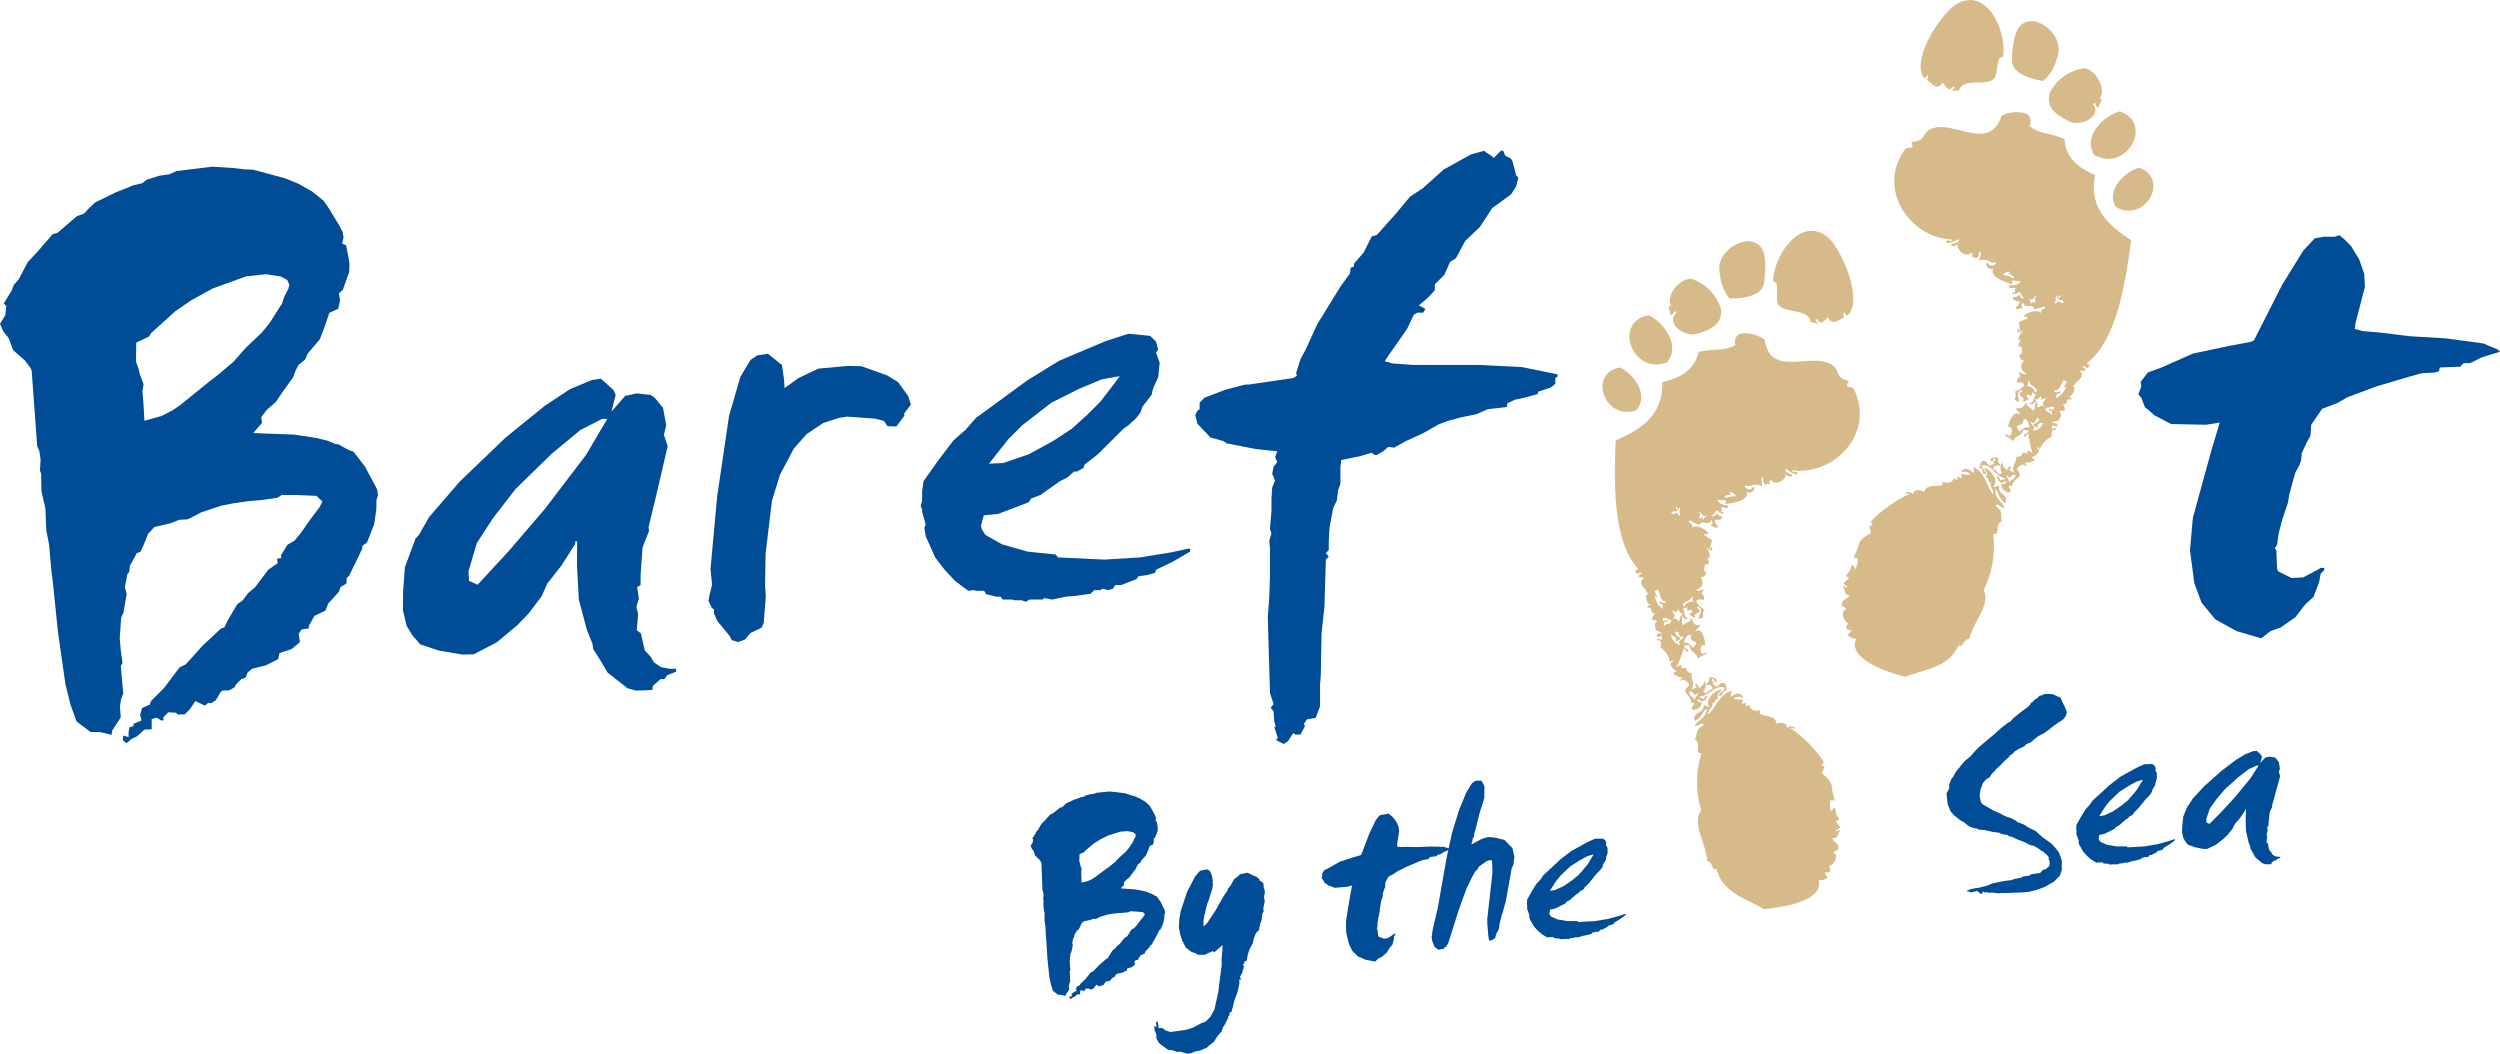 <svg xmlns="http://www.w3.org/2000/svg" width="214.86" height="90.573" viewBox="0 0 214.86 90.573">
  <g id="Barefoot_Logo" data-name="Barefoot Logo" transform="translate(-44.778 -24.214)">
    <g id="Group_3613" data-name="Group 3613" transform="translate(182.506 24.214)">
      <g id="Group_3611" data-name="Group 3611" transform="translate(0 19.837)">
        <path id="Path_12367" data-name="Path 12367" d="M212.6,55.087c-.219-.48-.19.313-.526.145.029-.341-.394-.976.118-.666-.6-.823.593-2.437,1.671-2.424a3.93,3.93,0,0,1,2.575,2.593c.145,1.405-.993,1.827-2.206,2.171C213.045,57.079,211.709,55.813,212.6,55.087Z" transform="translate(-206.257 -48.019)" fill="#d6ba8a" fill-rule="evenodd"/>
        <path id="Path_12368" data-name="Path 12368" d="M211.215,59.867c-3.038,1.045-4.617-3.535-1.552-4.074C210.883,56.352,212.5,58.362,211.215,59.867Z" transform="translate(-205.697 -48.538)" fill="#d6ba8a" fill-rule="evenodd"/>
        <path id="Path_12369" data-name="Path 12369" d="M228.833,54.6c-.224.053-.252-.1-.27-.259-.169.033-.165.4.009.4-.475.2-.673.487-1.051.423-.276-.046-.344-.391-.406-.388-.087,0-.629.876-.926.153-.114-.023-.123.053-.13.136.383.6.217.144-.393.141-.223-1.259-2.188-.7-2.821-1.527-.32-.683.206-1.925-.442-1.98,0-2.178,2.364-5.725,4.689-3.819C228.181,48.775,230.2,53.128,228.833,54.6Z" transform="translate(-207.743 -47.336)" fill="#d6ba8a" fill-rule="evenodd"/>
        <path id="Path_12370" data-name="Path 12370" d="M226.677,105.389c.063.192.166-.057.4-.01-.357.368-.081.668-.647.678.011.486.627.337.42,1.051a.356.356,0,0,0-.389.274c.381-.129.281.895-.376,1.071.1.288.305.613-.385.537.116.1.088.36.274.392-.117.232-.409.3-.788.283.491,1.939-3.567,2.387-4.718,2.492-1.457-.911-3.549-1.362-4.057-3.488-.374.324-.331-.659-.812-.643-.094-1.661-1.333-3.187-.5-4.366a8.564,8.564,0,0,1,.021-4.907c-.7.053.081-.8-.559-1.179.277-.6-.037-.794.77-1.212-.172-.4-.454.153-.8.017.317-.516,1.054-.635,1.029-1.482-.348.361-.5.911-1.038,1.084-.177-.861.845-.576.768-1.341.235-.024.281.154.53.118-.453-.493.3-1.33,1.029-1.482-.155.365-.5.342-.247.8-.435-.057-.267.667-.658.281.389.407-.309.565-.24,1.065.714-.655.957-1.763,2.078-2.035a.756.756,0,0,0-.124.534c.323-.3.921-.466,1.066.107a.65.65,0,0,0-.8.019c.114.12.329.079.8.113a.626.626,0,0,0-.122.4c.207-.177.528-.187.267.126.19.008.374.015.394-.142-.033.263.182.71.942.51-.493.708,1.344.211,1.35,1.161.325-.119.9-.152.939.377a.493.493,0,0,1,.661-.013c-.055.2-.172-.05-.4.007a11.271,11.271,0,0,1,2.849,2.853.359.359,0,0,1-.256.4c.7-.07.1.332.148.661,0,.021.728.527.818,1.042a5.347,5.347,0,0,0,.3,1.319c-.595-.318-.45.436-.378.936.586-.857.247.175.676.516.053.224-.1.253-.26.271a2.291,2.291,0,0,0,.41.522A.979.979,0,0,1,226.677,105.389Z" transform="translate(-206.621 -53.863)" fill="#d6ba8a" fill-rule="evenodd"/>
        <path id="Path_12371" data-name="Path 12371" d="M216.4,53.295c.45.014,2.805.021,2.97-1.342.015-.108.029-.19.043-.255.123-1.556.229-3.1-1.241-3.307-.983-.14-3.015,1.007-2.589,2.842A3.8,3.8,0,0,0,216.4,53.295Zm-6.356,28.561.013-.04C210.043,81.82,210.04,81.834,210.043,81.856Zm17.031-20.805c-.553-.356-.747.076-.409-.653-1.431-.35-.553-1.043-1.76-1.552-1.787-.755-5.02,1.156-5.482-2a2.87,2.87,0,0,0-.765-.4,3.224,3.224,0,0,0-1-.162l.036.021a.725.725,0,0,1,.126.05.8.8,0,0,1-.126-.05.806.806,0,0,0-.083-.018,1.06,1.06,0,0,0-.419.1.093.093,0,0,1-.015.005.814.814,0,0,0-.265.909c-1.1.6-1.827.239-3.168.6-.338,1.535-1.561,2.224-3.122,2.589.094,2.883-1.892,4.1-4,5-.146,3.539-.276,8.734,1.976,11.093-.161.018-.312.047-.258.271.183.321.393-.247.531.12-.16.018-.311.046-.259.271.158.02.375-.03.4.125-.552.313.238,1.072.29,1.052-.233.071.058.142.137.264-.369.02-.159.838.126.944a.5.5,0,0,1,.161-.023.165.165,0,0,1-.161.023.357.357,0,0,0-.23.251c.647-.091.067.441.674.516a.584.584,0,0,0-.254.534c.157.018.376-.031.4.124-.338.323-.046.526-.1.759.082-.038.5.244.655.29-.236.035-.665-.119-.524.276.231.047.335-.2.4-.009,0,.088.005.178.005.266-.155-.015-.3-.228-.395.009.453.14.317.15.277.658a1.872,1.872,0,0,1,.826,1.307c.029-.145.212-.323.262-.139-.589.232.228.88.288.824a.041.041,0,0,0-.005-.035c.011.019.011.032.005.035-.018.1-.314.179-.264.237.241.275.476.263.8.379-.142.034-.311.226-.125.266.124-.292.667.1.672.384-.851.705.245.664.171,1.586,0-.134.226-.17.263-.005-.111.237-.434.421.011.529.124-.089.643-.136.649-.676-.215.1-.583-.251-.272-.259.33.4.589.086.789-.285-.263-.032-.26.184-.391.275a.93.93,0,0,1-.4-.255c.716.194,1.412-1.054,2.237-.716-.082.312-.431.366-.515.676.5.13.2-.5.656-.414a.885.885,0,0,0-.148-.66c-.5-.13-.371.34-.79.284-.005-.174-.235-.115-.27-.257.415.029-.347-.377.124-.4.017.16.044.311.27.259.009-.374-.334-.377-.672-.384.122.42-.2.415-.251.669.346-.046.571.036.539.385-.332-.087-.53.594-.791.15a.748.748,0,0,0,.112-.93c0,.388-.293.5-.516.674.09-.218-.277-.571-.272-.261.3.268-.116.195-.388.408.454-.494-.069-1.062.1-1.462-.716-.026-.223-.673-.938-.377.2-.478-.069-.31-.4-.121a9.444,9.444,0,0,0,.628-1.607c.134-.019.278.566.4.124a.667.667,0,0,1-.408-.389c.175,0,.353-.007.529-.011,0,.632.647.591.691,1.176.137-.3.646-.247.781-.546-.329.024-.408.262-.53-.122-.048-.345.034-.572.383-.538-.02-.617-.3-1.513-.822-1.175.033-.272.355-.269.386-.54-.589.05-.509-.19-.81-.644-.018.52-.213.213-.647.677-.248-.34.047-.4-.152-.791.176-.024.411.529.534.12-.395.006-.185-.622-.417-.785a.622.622,0,0,0,.4-.143c-.124.709.28.027.407.389,0,.176-.23.126-.259.272.178-.024.414.529.534.121-.336-.128.456-.241.385-.54-.144-.028-.323-.21-.137-.263.49.268.079.632.022,1.061.815-.175.1-.245.513-.806-.272-.215-.625-.343-.681-.78a.665.665,0,0,1,.661-.015c.01-.82-.45-.22-.021-.927-.384.045-.486.194-.662.015.562-.212.7-.6.374-1.071.331.016.412-.21.521-.408-.427-.047-.148-1,.119-.665.281-.363-.467-1.017.118-.534a1,1,0,0,0-.285-.921c.273.068.269.393.534.122,0-.142-.07-.337-.136-.13-.005.082-.016.158-.131.135a4.551,4.551,0,0,0,.248-.8c-.358-.163-.493-.346-.673-.384.019-.153.207-.148.4-.142-.259-.439-1.209-.866-1.468-.5.208-.421-.506-.53-.149-.66a2.772,2.772,0,0,0,.8.38c.339-.547.74.232,1.051-.422.12.423.12.272-.119.532.234-.084.559.376.662-.014a.584.584,0,0,1-.276-.524c.329.011.643.009.657-.281-.371-.081-.3-.015-.54-.384.123.27-.424.512-.391.274.267-.046.252-.364.521-.409.039.12.5.433.532.12-.522.034.039-.2-.272-.391.414-.076.549.3.657-.148-.423-.053-.81-.145-.937-.508.482.1.9-.106.67.382.838-.128,2.1-.325,1.833-1.1.2.345.986-.15.521-.408.015.373-.676.26-.667-.118.589.247.791-.307,1.462.1.069-.236-.178-.775.115-.8-.012.329-.011.645.28.656.024-.16.144-.085.265-.006.017-.156-.032-.376.123-.4.445.571,1.336-.076,1.277-.512a.429.429,0,0,1-.1-.178.294.294,0,0,1,.1.178c.156.187.45.353.569.072-.19-.082-.848-.36-.539-.517a2.423,2.423,0,0,0,.937.508c.2-.475-.451-.069-.406-.388C225.3,68.55,229.006,64.951,227.074,61.051Zm-13.592,26.3c.112.022.123-.053.129-.136.362.112-.347.256-.117.665-.167-.275-.508-.373-.55-.781C213.3,86.988,213.219,87.351,213.482,87.346ZM211.794,71.34c.057-.525.208.52.266-.006.279-.269-.117.541.142.528-.042.184-.232.015-.267-.128-.361,0-.263.228-.529.013C211.452,71.449,212.234,71.748,211.794,71.34Zm-1.408,8.119c.008.13.165.1.269.128,0,.132,0,.265.007.4a1.729,1.729,0,0,1-.688-1.18c.48.459.088-.03-.009-.4.156.018.238-.034.263-.138.263.312.126,1.044.685,1.046C210.889,79.782,210.321,79.091,210.386,79.46Zm.442,1.981c-.2-.054.05-.172-.009-.4.109.021.135.129.269.127-.054-.525-.458.158-.408-.389.373-.118.347.178.667.117C211.5,81.387,210.905,81.168,210.828,81.441Zm2.273.743c-.094.461.136.58.413.655.1.359-.257.272-.252.534-.251-.415-.419-.51-.81-.511C212.616,82.584,212.648,82.185,213.1,82.184Zm-.662.148c.013.243-.665.464-.249.668-.206.207-.788-.346-.813-.778.2.112.516.1.41.523.215.031.227-.131.395-.143-.048-.311-.464-.236-.411-.654C212.249,81.809,211.845,82.593,212.438,82.332Zm.718-3.465c.2.112-.031.2.145.528a.632.632,0,0,0-.784.416C212.053,79.358,213.21,79.356,213.156,78.867Zm-.762,1.476c-.049.254-.372.248-.251.669-.453-.045-.175-.353-.663-.118.349-.354.172-.408-.02-.794.118.072.765.362.4.123C212.06,79.734,212.068,80.526,212.395,80.343Zm1.809-8c-.124-.072-.208-.365-.269-.127-.374-.122.187-.358-.144-.527.142-.353.168.529.669.251C214.376,72.081,214.159,72.087,214.2,72.348Zm1.812-1.9c-.149-.335.818-.23.389-.406.009-.252.521.07.537.253A3.2,3.2,0,0,0,216.016,70.449Z" transform="translate(-205.491 -47.484)" fill="#d6ba8a" fill-rule="evenodd"/>
        <path id="Path_12372" data-name="Path 12372" d="M208.216,64.707c-2.745.943-4.174-3.2-1.4-3.681C207.915,61.531,209.38,63.347,208.216,64.707Z" transform="translate(-205.315 -49.281)" fill="#d6ba8a" fill-rule="evenodd"/>
      </g>
      <g id="Group_3612" data-name="Group 3612" transform="translate(20.584)">
        <path id="Path_12373" data-name="Path 12373" d="M253.819,34.158c.3-.436.133.34.5.232.029-.341.554-.895,0-.677.735-.706-.17-2.5-1.227-2.672a3.925,3.925,0,0,0-2.984,2.116c-.386,1.357.665,1.969,1.8,2.515C253.046,36.047,254.576,35.025,253.819,34.158Z" transform="translate(-232.251 -25.182)" fill="#d6ba8a" fill-rule="evenodd"/>
        <path id="Path_12374" data-name="Path 12374" d="M254.508,39.116c2.814,1.545,5.155-2.7,2.223-3.75C255.436,35.707,253.5,37.412,254.508,39.116Z" transform="translate(-232.849 -25.798)" fill="#d6ba8a" fill-rule="evenodd"/>
        <path id="Path_12375" data-name="Path 12375" d="M237.434,30.867c.212.093.267-.051.311-.209.16.063.094.422-.076.391.434.278.577.592.963.6.276,0,.4-.328.466-.313.086.017.472.971.886.308.117,0,.112.075.1.156-.483.531-.237.106.364.208.436-1.2,2.274-.314,3.039-1.023.433-.619.124-1.932.775-1.876.369-2.146-1.353-6.044-3.965-4.562C239.071,25.237,236.341,29.181,237.434,30.867Z" transform="translate(-230.427 -24.214)" fill="#d6ba8a" fill-rule="evenodd"/>
        <path id="Path_12376" data-name="Path 12376" d="M229.78,81.3c-.1.179-.155-.085-.391-.078.29.424-.033.673.525.777-.1.478-.679.226-.6.966a.358.358,0,0,1,.34.337c-.354-.194-.433.831.186,1.116-.146.269-.408.553.287.6-.132.082-.147.34-.335.34.074.251.349.365.729.413-.818,1.827,3.1,2.96,4.221,3.262,1.594-.652,3.726-.735,4.592-2.744.316.383.438-.593.91-.5.377-1.619,1.859-2.911,1.234-4.216a8.556,8.556,0,0,0,.817-4.84c.682.172.055-.8.751-1.067-.172-.632.172-.774-.552-1.325.239-.362.423.23.782.156-.224-.565-.932-.807-.759-1.638.283.415.33.983.835,1.246.323-.819-.732-.711-.524-1.455-.228-.063-.305.106-.545.029.534-.41-.071-1.363-.76-1.635.094.383.438.422.108.83.437.019.148.7.6.389-.454.335.207.611.052,1.091-.59-.769-.644-1.9-1.7-2.359a.74.74,0,0,1,.027.545c-.267-.347-.826-.615-1.066-.075a.646.646,0,0,1,.78.154c-.135.1-.335.021-.806-.024a.637.637,0,0,1,.053.414c-.176-.208-.49-.273-.287.081-.184-.025-.37-.051-.364-.208-.01.265-.3.672-1.013.341.363.781-1.362-.021-1.531.915-.3-.172-.857-.3-.985.211a.5.5,0,0,0-.653-.129c.02.2.178-.018.389.077a11.376,11.376,0,0,0-3.294,2.325.364.364,0,0,0,.185.441c-.678-.189-.153.311-.257.625-.009.022-.812.395-.987.888a5.339,5.339,0,0,1-.516,1.248c.64-.21.368.506.212.988-.429-.946-.274.128-.755.392-.091.212.054.266.208.31a2.246,2.246,0,0,1-.489.446A.956.956,0,0,0,229.78,81.3Z" transform="translate(-229.308 -30.86)" fill="#d6ba8a" fill-rule="evenodd"/>
        <path id="Path_12377" data-name="Path 12377" d="M248.5,29.581c.734-1.735-1.07-3.213-2.063-3.244-1.485-.045-1.643,1.5-1.788,3.046a1.953,1.953,0,0,1,0,.261c-.071,1.369,2.255,1.766,2.7,1.829A3.765,3.765,0,0,0,248.5,29.581Zm.223,31.077a.231.231,0,0,0,.009.04C248.735,60.678,248.733,60.665,248.72,60.658ZM239.5,45.1c-.014.321-.579-.19-.468.314a2.468,2.468,0,0,0,1.011-.341c.276.207-.416.369-.621.416.071.3.389.184.574.027a.3.3,0,0,1,.127-.159.383.383,0,0,1-.127.159c-.133.416.636,1.206,1.17.722.149.051.063.258.052.415.133-.057.264-.112.259.051.291.037.346-.27.391-.6.281.073-.055.564-.023.807.728-.289.832.29,1.456.149-.055.375-.757.367-.679,0-.5.177.185.8.447.493-.393.72.809,1.131,1.615,1.4-.141-.52.234-.245.729-.263-.19.336-.589.361-1.014.341.033.461.23.112.625.257-.34.131.173.463-.335.34-.026.314.488.084.544-.027.257.09.188.4.442.493-.005.239-.5-.092-.335-.339-.3.324-.221.272-.6.289-.037.289.271.345.6.389-.066.239-.171.418-.36.468.033.4.433.005.649.13-.192-.3-.217-.149-.027-.548.2.7.723,0,.963.595a2.621,2.621,0,0,0,.857-.235c.33.189-.393.172-.257.624-.195-.408-1.2-.149-1.534.239.186.025.375.051.365.208-.184,0-.347.162-.727.261a4.491,4.491,0,0,0,.106.833c-.115,0-.114-.076-.1-.158-.029-.212-.136-.034-.155.106.214.313.267-.007.547-.027a1,1,0,0,0-.438.859c.657-.377-.19.142.027.546.317-.281.429.7,0,.676.079.215.115.45.445.492-.4.41-.334.813.185,1.117-.2.148-.276-.017-.652-.126.307.77-.049.1-.178.909a.675.675,0,0,1,.651.129c-.13.42-.5.487-.806.651.31.625-.4.571.366.883.021-.432-.326-.86.207-1.04.172.082-.033.232-.181.235-.123.282.639.528.288.6.048.422.377-.08.545-.027-.005-.148-.241-.138-.211-.312.19-.335.471.408.468-.312a.629.629,0,0,0,.366.207c-.258.123-.158.777-.543.7.047.424.374-.081.546-.027-.265.352.018.462-.285.754-.352-.534-.592-.263-.524-.779-.373.4-.335.645-.907.5-.015.272.3.324.288.6-.455-.423-.886.415-1.012,1.017.351.028.391.265.287.6-.185.357-.222.108-.544.03.084.317.594.353.678.673.145-.571.771-.421.881-1.044l.521.1a.674.674,0,0,1-.468.315c.044.456.287-.1.416-.053a9.343,9.343,0,0,0,.342,1.687c-.293-.239-.532-.451-.415.055-.652-.414-.276.308-.989.212.1.421-.513.892-.149,1.455-.233-.257-.651-.255-.312-.467.057-.305-.365-.022-.312.209-.19-.212-.459-.371-.391-.752a.742.742,0,0,0-.051.934c-.333.395-.412-.311-.755-.283.027-.351.264-.39.6-.288-.005-.257-.325-.307-.131-.7-.335-.051-.673-.109-.729.262.215.091.267-.054.312-.209.457.1-.36.376.052.416-.06.136-.275.038-.308.208-.424-.02-.217-.457-.729-.414a.857.857,0,0,0-.259.625c.464-.012.06.56.571.519-.027-.322-.361-.433-.39-.754.872-.193,1.344,1.152,2.083,1.086a.945.945,0,0,1-.44.183c-.116-.109-.077-.325-.341-.338.135.4.334.757.729.415.305.061-.117.345-.311.208-.087.532.418.668.523.779.456-.031.172-.269.1-.522.066-.157.287-.078.259.052.084-.923,1.157-.692.438-1.536.054-.274.656-.571.728-.261.192-.011.057-.229-.078-.286.341-.06.574-.007.857-.237.06-.05-.218-.176-.22-.278-.005-.006,0-.016.009-.034a.062.062,0,0,0-.009.034c.049.066.965-.435.425-.763.082-.174.229.033.233.179a1.89,1.89,0,0,1,1.036-1.146c.05-.507-.084-.54.391-.6-.051-.251-.235-.066-.393-.077.019-.087.037-.173.051-.259.094-.184.155.082.391.076.207-.367-.245-.288-.469-.364.16-.019.621-.223.693-.172-.015-.241.31-.389.032-.766.051-.147.257-.062.416-.051a.589.589,0,0,0-.159-.573c.613.033.128-.592.752-.391a.35.35,0,0,0-.182-.285.168.168,0,0,1-.155-.052.486.486,0,0,1,.155.052c.3-.057.643-.828.283-.911.1-.107.4-.127.181-.235.05.028.953-.584.466-.99.051-.148.257-.063.415-.054.091-.211-.054-.264-.211-.31.2-.341.311.257.545-.027.094-.212-.051-.267-.207-.313,2.622-1.937,3.378-7.08,3.841-10.593-1.922-1.245-3.673-2.781-3.088-5.6-1.476-.626-2.563-1.516-2.635-3.085-1.259-.588-2.034-.353-3.021-1.134a.816.816,0,0,0-.1-.944.1.1,0,0,1-.014-.007,1.1,1.1,0,0,0-.394-.171c-.026,0-.055,0-.086,0a.768.768,0,0,1-.134.028.721.721,0,0,1,.134-.028.281.281,0,0,0,.04-.014,3.253,3.253,0,0,0-1.014-.013,2.8,2.8,0,0,0-.823.269c-.994,3.028-3.854.594-5.744,1.032-1.277.3-.529,1.127-2,1.229.205.776.091.317-.517.575C232.927,40.807,235.962,44.982,239.5,45.1Zm5.47,20.26c-.11.4-.462.435-.672.678.3-.365-.381-.625,0-.676-.007.081-.01.16.1.156C244.66,65.571,244.636,65.2,244.972,65.364Zm4.139-14.857c-.3.164-.162-.045-.52-.1-.061.137-.276.272-.286.081.254.057,0-.807.232-.5-.034.526.294-.477.262.049C248.294,50.367,249.117,50.2,249.111,50.508Zm-.809,7.541c.553.094.545-.65.857-.912.008.106.078.172.235.181-.16.343-.628.758-.078.391a1.725,1.725,0,0,1-.88,1.041c.025-.13.051-.26.078-.39.1-.008.256.046.285-.078C248.925,57.927,248.249,58.51,248.3,58.049Zm-.7,1.483c.3.115.326-.18.678,0-.046.548-.328-.195-.469.314.129.026.175-.075.287-.08-.1.214.126.372-.079.391C247.993,59.874,247.374,59.989,247.606,59.532Zm-1.424,1.747a.79.79,0,0,0-.882.365c.047-.258-.323-.233-.159-.57.285-.026.532-.1.516-.573C246.106,60.579,246.069,60.979,246.182,61.279Zm.828-.782c-.016.42-.419.275-.516.574.165.039.147.2.363.207-.03-.439.281-.368.493-.443-.1.419-.766.867-.932.625.445-.13-.187-.464-.135-.7C246.827,61.119,246.562,60.277,247.01,60.5Zm-.369-2.235c-.057-.3-.231-.524-.706-.544.229-.293.015-.42.235-.5C246.034,57.694,247.173,57.9,246.641,58.262Zm.571.519c-.4.171.286,0,.417-.055-.253.347-.438.371-.153.781-.441-.316-.221.039-.677,0,.194-.393-.125-.441-.131-.7C246.96,59.042,247.1,58.264,247.212,58.781Zm-1.144-8.6c.442.362.623-.5.7-.133-.354.111.155.439-.234.5-.018-.245-.149.029-.285.079C246.342,50.371,246.127,50.327,246.069,50.178ZM243.9,48.131c.05-.177.608-.408.572-.158-.45.1.521.161.314.468A3.1,3.1,0,0,0,243.9,48.131Z" transform="translate(-230.051 -24.515)" fill="#d6ba8a" fill-rule="evenodd"/>
        <path id="Path_12378" data-name="Path 12378" d="M256.7,44.4c2.541,1.4,4.655-2.437,2.008-3.39C257.542,41.321,255.787,42.86,256.7,44.4Z" transform="translate(-233.164 -26.6)" fill="#d6ba8a" fill-rule="evenodd"/>
      </g>
    </g>
    <g id="Group_3618" data-name="Group 3618" transform="translate(44.778 37.165)">
      <g id="Group_3614" data-name="Group 3614">
        <path id="Path_12379" data-name="Path 12379" d="M63.028,40.911l1.845.118.961.115.7.026,2.753.741,1.138.468,1.165.654,1,.806.476.686.909,1.51.266.529L74.3,47l-.114.52.336.142.228,1.164.063.433-.027.7-.541,1.526-.335.3L74,52.4l-.15.716-.767.36-.311.927-.5,1.332L71.24,56.952,71,57.491l-.565.459-.249.477-.228.6-1,1.4-.466.7-.787.679-.478.636.071.493-.759.866,1.015.044,2.473.089,1.934.292.976.239.671.282.258.027.891.5.4.131.618.8.389.51,1.03,1.934.071.5-.132.4-.01.819-.193,1.288-.6,1.537-.4.308-.026.257-.291.61-.83,1.694-.222.219,0,.443-.522.326-.131.4-.927,1.014-.232.6-.944.45-.5.892.025.184-.618.089-.264.354.106.74-.733.609-1.023.335-.116.522-1.059.528-1.156.292-.4.31-.187.467-.362.115-.442.44-.15.275-.468.256-.565.015-.168.151-.406.689-.4.246-.257-.025-.281.229-.814-.389-.467.7-.442.442-.564.016-.214-.158-.636-.037-.441.443.036.246-.185.026-.416-.256-.423.124v.885l-.628.025-.671.6-.414.185-.45.379-.282-.21-.027-.185.027-.257.459.124v-.442l.071-.387.361-.116-.026-.185.476-.192.238-.1-.131-.486.168-.59.654-.284.142-.335,1.1-1.1,1.324-1.765.53-.263.928-1.016.431-.5,1.112-1.042.558-.52.3-.106.291-.608.813-1.378.458-.318.477-.634.618-.53.212-.284.9-1.2.806-.556L68.59,74.6l.368-.051-.034-.249.565-.9.583-.335.485-.573.945-1.334.741-.988.248-.475-.512-.494-1.712-.071L69,69.124l-.4.247-1.421.2-1.06.087-1.3.185-1.042.21-1.686.558-1.175.609-.751.042-.714.293-1.4.325-.546.583-.371.935-.292.609-.3.107-.149.274-.45.82-.054.511-.16.213-.22,1.1.151.609-.275,1.616-.194.406-.124,1.781.1,1.122.142.988-.151.275.213,2.364-.185.468-.1.643.07.937-.724,1.112-.071.388-.98-.238-.821-.009-1.2-.9-.521-1.438-.439-1.766-.644-4.51L49.3,76.409l-.089-.618L49,73.425l-.246-1.289-.07-1.818-.344-1.525-.027-1.512-.1-.238.053-.952-.106-.742-.185-.414L47.5,58.447l-.1-.238-.468-.627-.8-.707-.212-.16-.4-1.075-.459-.566-.284-.655.46-.758.08-.767-.22-.221.717-1.173.13-.4.435-.5.792-1.5.823-.873,1.3-1.51.425-.123,1.236-1.06.45-.38.6-.209.328-.365.609-.59,1.827-.891,1.017-.4.414-.184.794-.178.4-.309,1.086-.343.865-.124.591-.273Zm.042,10.461L61.2,52.4l-1.378.952-2.064,1.87-.152.275-1.12.538-.018,1.642.2.537.15.61.3.776-.1.583.087,1.06.088,1.5,1.457-.4,1-.521.689-.477L62.7,59.43l.909-.7.788-.679.449-.38,1.087-1.226,1.333-1.261.7-.857.875-1.386.16-.213.219-.661.346-.68.081-.325-.186-.414-.547-.3-1.288-.193-1.677.177Z" transform="translate(-44.778 -39.537)" fill="#004c97"/>
        <path id="Path_12380" data-name="Path 12380" d="M102.156,62.147l1.085.981.186.414-.362,1.437,1.191-1.367.186-.025.794-.176,1.218.139.353.265.459.566.229.282.275,1.476-.2.846.327.961L107,71.8l-.752,3.132.045.312-.557,1.4L105.568,79v.883l-.292.169.141.989-.212.722.149.609-.071.83-.044.574.354.264.334,1.465.521.559.256.465.628.414.775.143.5-.009.036.249-.777.3-.265.353-.318-.017-.671.6-.017.317-.31.044-1.13.036-.722-.213-1.7-1.334-.583-.988-.654-1.041-.06-.432-.494-1.253-.679-2.551-.16-2.877.01-2.144-.185.026.027.184L98.772,78.2l-1.227,1.562-.478,1.078-.529.7-.16.212-.423.566-.991,1.023L93.218,84.8l-2,1.041-1,.017-2-.346-1.587-.528-.682-.785-.493-.813-.317-1.341.018-1.642.152-2.04.908-2.461.275-.292.909-1.579,2.6-3.018,3.936-3.776,3.392-2.753,2.189-1.447,1.845-.768Zm-1.766,4.415-2.481,2.055-3.1,3.028-1.916,2.479-1.4,2.153-.722,2.436.051.812.741.335,2.675-2.9,3.083-3.592,3.558-4.667,1.828-3.1h-.441Z" transform="translate(-50.512 -42.555)" fill="#004c97"/>
        <path id="Path_12381" data-name="Path 12381" d="M120.859,59.653l1.208.963.185,1.3.036.69,1.2-.865,1.71-.813,2.493-.227,1.2.018,2.259.812.9.565.867,1.2.229.724-.583.776.027.185-.688.918-.761-.018-.317-.457-.787-.2-2.357-.169-.679.1-1.386.449-1.44.963-1.084,1.227-1.192,2.25-.691,2.241-.55,4.555-.043,2.78.063.873-.178,2.3-.195.406-.944.45-.486.574-.6.209-.529-.174-.178-.353-1.067-1.3-.282-.653.018-.317-.211-.159-.275-.592.108-.581.2-.786-.132-1.368.567-6.2,1.025-6.954.972-3.355.866-1.446.572-.4Z" transform="translate(-54.862 -42.2)" fill="#004c97"/>
        <path id="Path_12382" data-name="Path 12382" d="M156.736,57.831l.5.5.186.685-.186.251.312.873-.126,1.249-.373.809-.126.376-.061.312-.812,1.06-.127.438-.374.5-.685.624-.437.312-1,1L152.241,68l-1.123.873-.125.31-.563.315h-.251l-.561.5-.625.311L147.309,71.5l-.809.314-.19.311-2.621,1-1.25.126-.248.873.062.312.315.5,1.433.811,2.187.624,2.433.251.187.249,3.993.187,3.058-.187,2.686-.437,1.434-.311h.188v.248l-1.5.874-1.435.688-.062.248-.625.188-.812.124-.188.251-1.308.5h-.5l-.188.311-.435.126-.5-.126-.125.126h-.564l-.31.311-1.313.187-.809.063-1.186.249-.688-.124-.126.124h-1.12l-.313.188-.377-.125h-.623l-.187-.063h-.813l-.186-.249H143.5l-.75-.187-.184-.063v-.124l-.129-.128h-.685l-.187-.06-.438.06-.372-.247-.813-.625-.873-.934-.811-1.062-.812-1.809-.125-.749.125-.251-.311-1.122v-.188l-.127-.314.127-.437v-.811l.123-.873,1.187-1.686,1.374-1.808,1.06-.936.873-1,.685-.5,3.748-2.744,2.744-1.686,4-1.686,1.935-.625Zm-4.184,3.742-1.935.812-2.372,1.187-2.5,1.935-1.186,1.186-1.686,2.123,1.248-.063L146.311,68l2.061-1.125,1.621-1.06,1.313-1.185,1.186-1.187,1.622-2.122h-.189Z" transform="translate(-57.883 -41.915)" fill="#004c97"/>
        <path id="Path_12383" data-name="Path 12383" d="M190.973,39.31l.189.437.5.25.124.249.313,1.187.185.188-.185.747-.437.69-1.623,1.184-1.062,1.624-1.247,1.184-.812,1.5-.5.311-.5,1.124-.812.81v.5l-.562.623-.81.687.561.312-.187.312h-.5l-.313.188-.56,1.184-1,1.437-.749,1.06-.188.312.687.187,1.748.126h5.615l3.746.187,3.058.623v.188l-.187.124v.5l-.375.311-1.122.374v.187l-1.123.312-.873.187-.627.311-.06.312-1.623.189-1,.436-1.247.251-1.186.312-.814.312-1.308.747-1.5.686-1,.561-.5-.063-.435.376-.562.314h-.187l-.251-.19-1.061.312-1.559.313v.187l-.063.374v1.5l-.186.5-.124.934-.311.625-.312,1.687-.066,1.121v.814l-.249.248.249.312-.249.25-.124,4.057-.249,2.31-.063,3.557-.063.811v1.872l-.375,1-.749.124-.249.373.062.249-.374.69h-.437l-.187-.126-.438.688-.374.248-.624-.313v-.123l.124-.063-.312-.936.125-.064-.125-.434-.062-.874L171,87.18l.251-.312-.312-.934-.063-2.123-.124-4.43.124-1.688.063-1.871V73.513l-.063-.689.189-.623-.126-.375.126-1.56v-1.06l.062-.938.251-.625-.251-.562.124-.624.313-.374-.187-.438.187-.5-1.809-.188-2.56-.5-.251-.187-1.121-.311L164.7,62.777l-.186-.747.186-.374.19-.126v-.562l.434-.437,1.809-.686,1.687-.438h.312l3.807-.561.311-.187-.063-.249.375-1.187.437-.811,1-2.185,2-3.246.813-1.123.062-.5.248-.059.064-.315.81-.935.686-1.374.438-.124,1.623-1.81,1.248-1.5,1.061-.687,1.808-1.622L187.543,40l.685-.373,1.124-.313.124.126.5.311.187.188.623-.625Z" transform="translate(-61.79 -39.31)" fill="#004c97"/>
        <path id="Path_12384" data-name="Path 12384" d="M276.281,47.781l.377.312.621.625.686,1.124.438,1.248.064,1.121-.812,3.123-.064.5.686.186,1.5.124,2.5.314,3.121.185,3.245.438,1.186.5.25.188-.124.063-1.438.437-1,.5h-.56l-.313.311-1.746.064-.064.311-.312.124-1.186.064-1.124.311-2.744.812-2.5.935-.874.5-1.309.5-.938,1.372-.061.937-.311.562-.438.936-.061.623-.126.375-.373.687-.5,1.809-.124.75-.5,1.5-.312,1.187-.124.937-.188.311.124.187.064,1.623.124.189,1.124.559,1-.061,1.185-.625.311-.189h.311v.189l-.311.312-.124.686-.187.5-.311.812-.687.623-.873,1.125-1.248.873-.875.311-.81.625-2.122-.625-1.811-1-1.187-1.436-.625-1.686-.372-2.808.249-2.807,1.56-5.681.749-2.5-1.186.187-2.995-.063-1.436-.749-.561-.5-.252-.186-.31-.811-.25-.313.25-.686-.063-.372.625-.814,1.186-.434,2.683-1.188,3.246-.686,1.685-.311.311-.127,2.436-4.8,1.811-2.932,1-1.06.809-.129h.875Z" transform="translate(-75.214 -40.514)" fill="#004c97"/>
      </g>
      <g id="Group_3615" data-name="Group 3615" transform="translate(88.572 55.07)">
        <path id="Path_12385" data-name="Path 12385" d="M154.8,103.5l.667.067.347.054.252.019.987.305.4.185.415.251.349.3.163.257.308.558.09.195.016.157-.047.188.118.056.069.425.015.156-.019.254-.215.546-.126.1.024.226-.064.257-.283.121-.124.332-.2.474-.387.428-.094.192-.212.159-.094.169-.09.213-.379.5-.18.245-.294.235-.18.224.02.179-.287.3.368.028.891.065.7.132.353.1.237.112.094.013.316.193.143.054.212.3.135.19.347.713.02.181-.054.142-.015.3-.086.464-.239.547-.149.106-.013.092-.113.217-.323.6-.082.077-.005.161-.194.11-.053.142-.348.356-.092.213-.347.151-.2.317.008.068-.223.023-.1.124.029.272-.275.209-.374.107-.047.187-.391.178-.425.09-.148.106-.073.167-.131.037-.167.154-.057.1-.172.088h-.2l-.064.052-.155.243-.149.084-.094-.013-.106.079-.288-.151-.179.246-.164.154-.205,0-.076-.059-.23-.021-.164.154.009.089-.069.008-.148-.1-.154.039-.013.32h-.228l-.249.208-.153.061-.169.131-.1-.08-.008-.068.013-.092.165.05.005-.16.031-.139.133-.037-.009-.068.174-.063.09-.033-.041-.177.067-.212.241-.093.057-.12.413-.384.5-.623.2-.088.348-.354.162-.178.418-.361.208-.18.112-.036.114-.215.312-.486.17-.111.18-.223.231-.184.081-.1.342-.421.3-.191-.015-.136.135-.014-.01-.09.219-.317.214-.114.183-.2.361-.471.28-.347.1-.17-.178-.184-.62-.049-.455-.021-.151.084-.518.054-.383.018-.474.05-.379.063-.619.178-.433.205-.272.006-.263.1-.514.1-.2.2-.148.335-.114.216-.112.035-.057.1-.173.291-.026.185-.06.074-.1.4.048.222-.121.581-.077.145-.067.643.02.408.039.359-.059.1.044.86-.071.166-.044.232.013.34-.279.393-.031.14-.351-.1-.3-.015-.422-.341-.171-.528-.136-.645-.172-1.642-.1-1.626-.023-.224-.045-.86-.072-.469,0-.659-.1-.558.011-.546-.032-.088.032-.344-.028-.27-.063-.154-.088-2.354-.031-.087-.162-.233-.278-.267-.075-.061-.131-.394-.16-.212-.093-.239.175-.269.04-.276-.077-.084.275-.414.051-.143.165-.176.309-.533.306-.305.492-.53.155-.039.461-.366.168-.132.22-.069.124-.126.227-.206.673-.3.375-.13.152-.061.29-.053.148-.106.4-.111.315-.033.218-.091Zm-.124,3.788-.691.347-.513.326-.773.649-.056.1-.415.181-.026.594.066.2.045.223.1.287-.047.208.018.385.013.545.532-.124.367-.176.256-.163.887-.661.337-.24.294-.236.168-.131.409-.43.5-.438.263-.3.336-.49.061-.075.089-.236.133-.242.033-.118-.063-.153L156.81,107l-.465-.089-.608.043Z" transform="translate(-148.019 -103.5)" fill="#004c97"/>
        <path id="Path_12386" data-name="Path 12386" d="M165.023,111.313l.078.106.069-.008.173.346.106.58-.06.075.075.061-.063.483-.307.966-.142.377-.129.515-.076.349-.019.025-.1.6.008.067.015.363.289-.281.706-1.053.71-1.257.355-.515.012-.115.261-.323.286-.529.4-.293.1-.124.491-.1.153-.04.623.3.094.014.294.219.04.155.118.056.2.161.048.449.051.063.033.315-.075.35.064.4-.121.581.027.27-.116.194-.056.552-.055.118-.133.446-.039.3-.248.231-.2.475-.091.42-.268.505-.155.449-.083.51-.214.135-.027.163L168,119.5l.126.123-.164.585-.192.338.113.216-.113.012-.064.029.027.269-.12.582-.064.257-.144.355-.157.449-.057.325-.15.514-.173.089.021.178-.146.129.051.064-.134.24-.186.383-.178.269-.081.3-.383.451-.294.462-.251.208-.148.106-.228.208-.566.239-.133.015-.443.113-.106.081-.38.063-.42-.114-.236-.067-.246.027-.38-.142-.413-.048-.468-.336-.323-.262-.141-.26-.086-.171.033-.118-.013-.112-.071-.244-.082-.149,0-.183-.033-.11.052-.142.13.167.016-.069-.047-.45.166.074.075.492.094.035.13-.058.243.132.077.084.448.157,1.367-.19.55-.172.539-.284.215-.113.394-.155.369-.38.361-.653.324-1.465.3-2.373-.012-.523.03-.365.036-.3.017-.5-.708.62-.148-.1-.692.323-.548-.01-.168-.1-.427-.16-.468-.359-.317-.625-.166-.506-.112-.6.04-.709.112-.672.553-1.673.681-1.3.361-.447.129-.082.422-.088Z" transform="translate(-149.779 -104.61)" fill="#004c97"/>
      </g>
      <g id="Group_3616" data-name="Group 3616" transform="translate(113.581 54.137)">
        <path id="Path_12387" data-name="Path 12387" d="M182.88,105.7l.148.1.249.2.29.377.205.434.064.4-.174,1.155,0,.183.256.04.545-.011.91.018,1.132-.051,1.185.034.449.135.1.057-.044.029-.5.211-.341.217-.2.021-.1.124-.625.089-.011.115-.106.057-.427.066-.392.156-.957.4-.865.431-.3.214-.453.23-.284.531.011.339-.091.215-.121.353v.227l-.031.14-.106.261-.112.672-.018.275-.122.559-.066.438-.011.341-.055.12.052.062.083.583.052.063.426.16.358-.059.4-.271.106-.079.112-.013.007.068-.1.124-.018.252-.049.188-.082.3-.223.251-.273.438-.419.362-.3.145-.27.257-.788-.145-.688-.292-.483-.471-.288-.584-.242-1-.015-1.021.347-2.1.172-.929-.42.113-1.08.091-.546-.215-.221-.158-.1-.059-.144-.279-.1-.1.064-.256-.036-.134.195-.315.41-.2.922-.529,1.142-.371.6-.176.109-.057.694-1.823.541-1.126.318-.419.289-.075.315-.034Z" transform="translate(-177.169 -102.881)" fill="#004c97"/>
        <path id="Path_12388" data-name="Path 12388" d="M192.47,102.413l.164.279.1.24-.015.728.012.112-.059.3-.359,1.13-.383,1.54-.057.119-.031.345-.138.22.012.088-.1.329.028.043.775-.423.461-.161.359-.039.484.063.421.115.3.06.409.433.28.268.078.331.092.423-.037.3-.033.346-.166.381-.112.649-.4,2.225-.1.305-.161.631-.111.239.009.091-.117.4-.047.188.007.067-.071.416-.113.216-.118.195-.06.28-.12.149-.154.061-.172.087-.1-.058-.066-.4-.083-1.014v-.432l.445-3.979-.037-.975-.053-.085-.135.014-.267.074-.675.48-.152.267-.17.154-.266.482-.468.959-.529,1.442-.225.661-.8,2.539-.21.386-.111.033-.057.121-.468.094-.118-.056-.248-.2-.189-.5-.053-.29.088-.668.44-1.865.754-4.284.474-2.189.594-1.927.614-1.5.5-.825.3-.214Z" transform="translate(-178.734 -102.413)" fill="#004c97"/>
        <path id="Path_12389" data-name="Path 12389" d="M204.287,108.231l.2.161.092.24-.057.1.147.3v.453l-.1.308-.031.14-.009.114-.252.413-.027.163-.117.194-.226.251-.146.129-.322.4-.381.473-.371.359-.033.116-.19.135-.092.009-.182.2-.214.135-.564.492-.279.142-.055.119-.907.46-.445.091-.057.325.034.111.13.169.55.237.81.142.888,0,.075.084,1.448-.084,1.094-.184.95-.259.506-.166.066-.008.011.09-.506.371-.492.3-.013.093-.217.09-.287.076-.06.1-.454.23-.179.019-.055.118-.154.063-.184-.027-.04.05-.2.021-.1.125-.466.117-.291.053-.417.135-.252-.019-.039.051-.406.041-.1.081-.142-.033-.223.026-.071-.017-.293.032-.076-.083-.136.015-.276-.039-.069-.015-.005-.045-.051-.041-.246.027-.07-.015-.154.039-.145-.076-.316-.195-.349-.3-.333-.351-.361-.62-.074-.266.035-.094-.154-.392-.007-.069-.059-.107.03-.162-.032-.292.013-.319.365-.653.424-.7.347-.377.278-.395.228-.206L200.631,110l.927-.71,1.373-.76.674-.3Zm-1.365,1.508-.665.365-.81.517-.826.791-.382.473-.528.829.448-.069.758-.353.7-.482.544-.444.428-.478.381-.472.5-.826-.067.007Z" transform="translate(-180.091 -103.24)" fill="#004c97"/>
      </g>
      <g id="Group_3617" data-name="Group 3617" transform="translate(167.287 46.661)">
        <path id="Path_12390" data-name="Path 12390" d="M249.854,95.867l-.293.213-.342.22-.3.212-.312.261-.487.347-.454.23-.4.315L247,97.9l-.353.128-.162.176-.258.142-.239.093-.19.133-.152.084-.141.175-.3.19-.056.118-.353.311-.408.429-.355.31-.1.148-.288.281-.172.291-.261.118-.306.351-.213.569-.079.53.094.468.117.238.8.461.171.1.595.256.339.191.309.126.234.065.48.247.1.1.594.234.391.255.577.28.6.529.22.158.27.2.322.239.284.311.314.4.155.393.112.4-.014.321v.432l-.158.448-.512.531-.535.308-.236.137-.263.1-.438.16-.62.156-.673.071-.885.023-.454.027-.408,0-.226.022-.62-.07-.249.026-.141-.053-.112.013-.048-.018-.087.033-.1-.081-.065.028.011.113-.015.069-.119-.054-.09.01-.106-.15-.168-.094-.063.073-.158-.006,0,.021-.132.062-.026-.044-.13.06-.126-.1-.066.008-.094-.037-.066.03,0-.021.018-.047.239-.094.442-.114.317-.033.263-.074.38-.084.414-.159.063-.052.691-.14.267-.051.312-.055.5-.053.127-.082.511-.1.114-.012.148-.106.357-.059.225-.024.083-.078.241-.071.158-.016.178-.04.114.009.2-.066.2-.247.2-.022.166-.131.186-.179.025-.208v-.2l-.081-.129v-.205l-.1-.125-.1-.124-.123-.079-.1-.124-.217-.113-.246-.18-.389-.232-.348-.077-.505-.265-.332-.124-.236-.088-.477-.225-.233-.043-.174-.14-.135.014-.4-.1-.122-.076-.576-.077-.677-.155-.526-.037-.1-.08-.393-.072-.356-.144-.425-.342-.338-.191-.5-.4-.31-.353-.123-.306-.126-.327-.1-.922.137-.22.112-.239-.026-.247.178-.474.2-.269.168-.337.522-.646.3-.351.483-.392.363-.424.349-.356.919-.779.418-.339.5-.462.67-.526.2-.089.2-.248.67-.548.717-.529.2-.3.13-.057.162-.2.213-.114.205-.226.157-.016.216-.113.293-.032.456.021.693.314.178.412.174.346.091.219.1.262-.081.3Z" transform="translate(-239.77 -93.699)" fill="#004c97"/>
        <path id="Path_12391" data-name="Path 12391" d="M259.316,100.75l.2.161.094.241-.057.1.143.3,0,.455-.1.306-.031.139-.009.114-.255.414-.029.162-.115.194-.223.25-.146.13-.322.4-.384.471-.371.359-.033.118-.19.135-.089.009-.185.2-.212.136-.563.491-.281.143-.054.12-.909.459-.444.093-.057.324.035.11.131.167.548.239.81.142.888,0,.076.083,1.446-.083,1.1-.184.948-.26.506-.166.068-.008.009.09-.506.371-.491.3-.014.094-.218.092-.288.075-.057.1-.453.23-.182.019L259,108.7l-.153.062-.185-.027-.04.051-.2.021-.1.124-.464.117-.291.053-.418.136-.252-.019-.039.05-.406.043-.106.079-.139-.029-.225.022-.071-.015-.291.03-.079-.082-.133.015-.277-.039-.07-.015-.005-.044-.049-.04-.249.025-.069-.015-.153.039-.145-.075-.317-.195-.35-.3-.333-.352-.362-.622-.072-.265.036-.094-.156-.392-.006-.069-.057-.107.028-.162-.031-.293.01-.319.364-.653.426-.7.347-.378.275-.392.229-.206,1.246-1.132.925-.711,1.375-.759.673-.3Zm-1.362,1.509-.667.365-.809.516-.826.792-.382.474-.526.827.445-.069.758-.353.7-.483.546-.444.427-.479.382-.472.5-.826-.068.009Z" transform="translate(-241.616 -94.701)" fill="#004c97"/>
        <path id="Path_12392" data-name="Path 12392" d="M269.8,99.436l.379.371.061.152-.15.516.45-.48.067-.007.288-.053.441.068.124.1.159.21.078.106.079.538-.081.3.106.353-.377,1.381-.313,1.125.011.112-.219.5-.094.85-.01.32-.108.057.037.359-.087.259.046.222-.037.3-.022.208.124.1.1.535.182.208.085.172.222.16.278.062.184,0,.009.091-.284.1-.1.125-.115-.012-.251.208-.01.115-.112.011h-.408l-.26-.087-.6-.505-.2-.367-.222-.385-.016-.158-.164-.459-.212-.933-.018-1.045.033-.774-.069.007.007.066-.453.663-.466.547-.186.385-.2.248-.059.075-.162.2-.373.358-.65.5-.736.349-.365-.005-.72-.153-.569-.212-.236-.3-.167-.3-.1-.489.028-.595.081-.736.363-.879.1-.1.351-.56.98-1.058,1.476-1.315,1.263-.951.811-.5.679-.254Zm-.7,1.575-.927.711-1.162,1.055-.728.873-.534.76-.294.872.009.3.263.13,1.007-1.013,1.163-1.26,1.349-1.642.705-1.1-.16-.005Z" transform="translate(-243.124 -94.514)" fill="#004c97"/>
      </g>
    </g>
  </g>
</svg>
